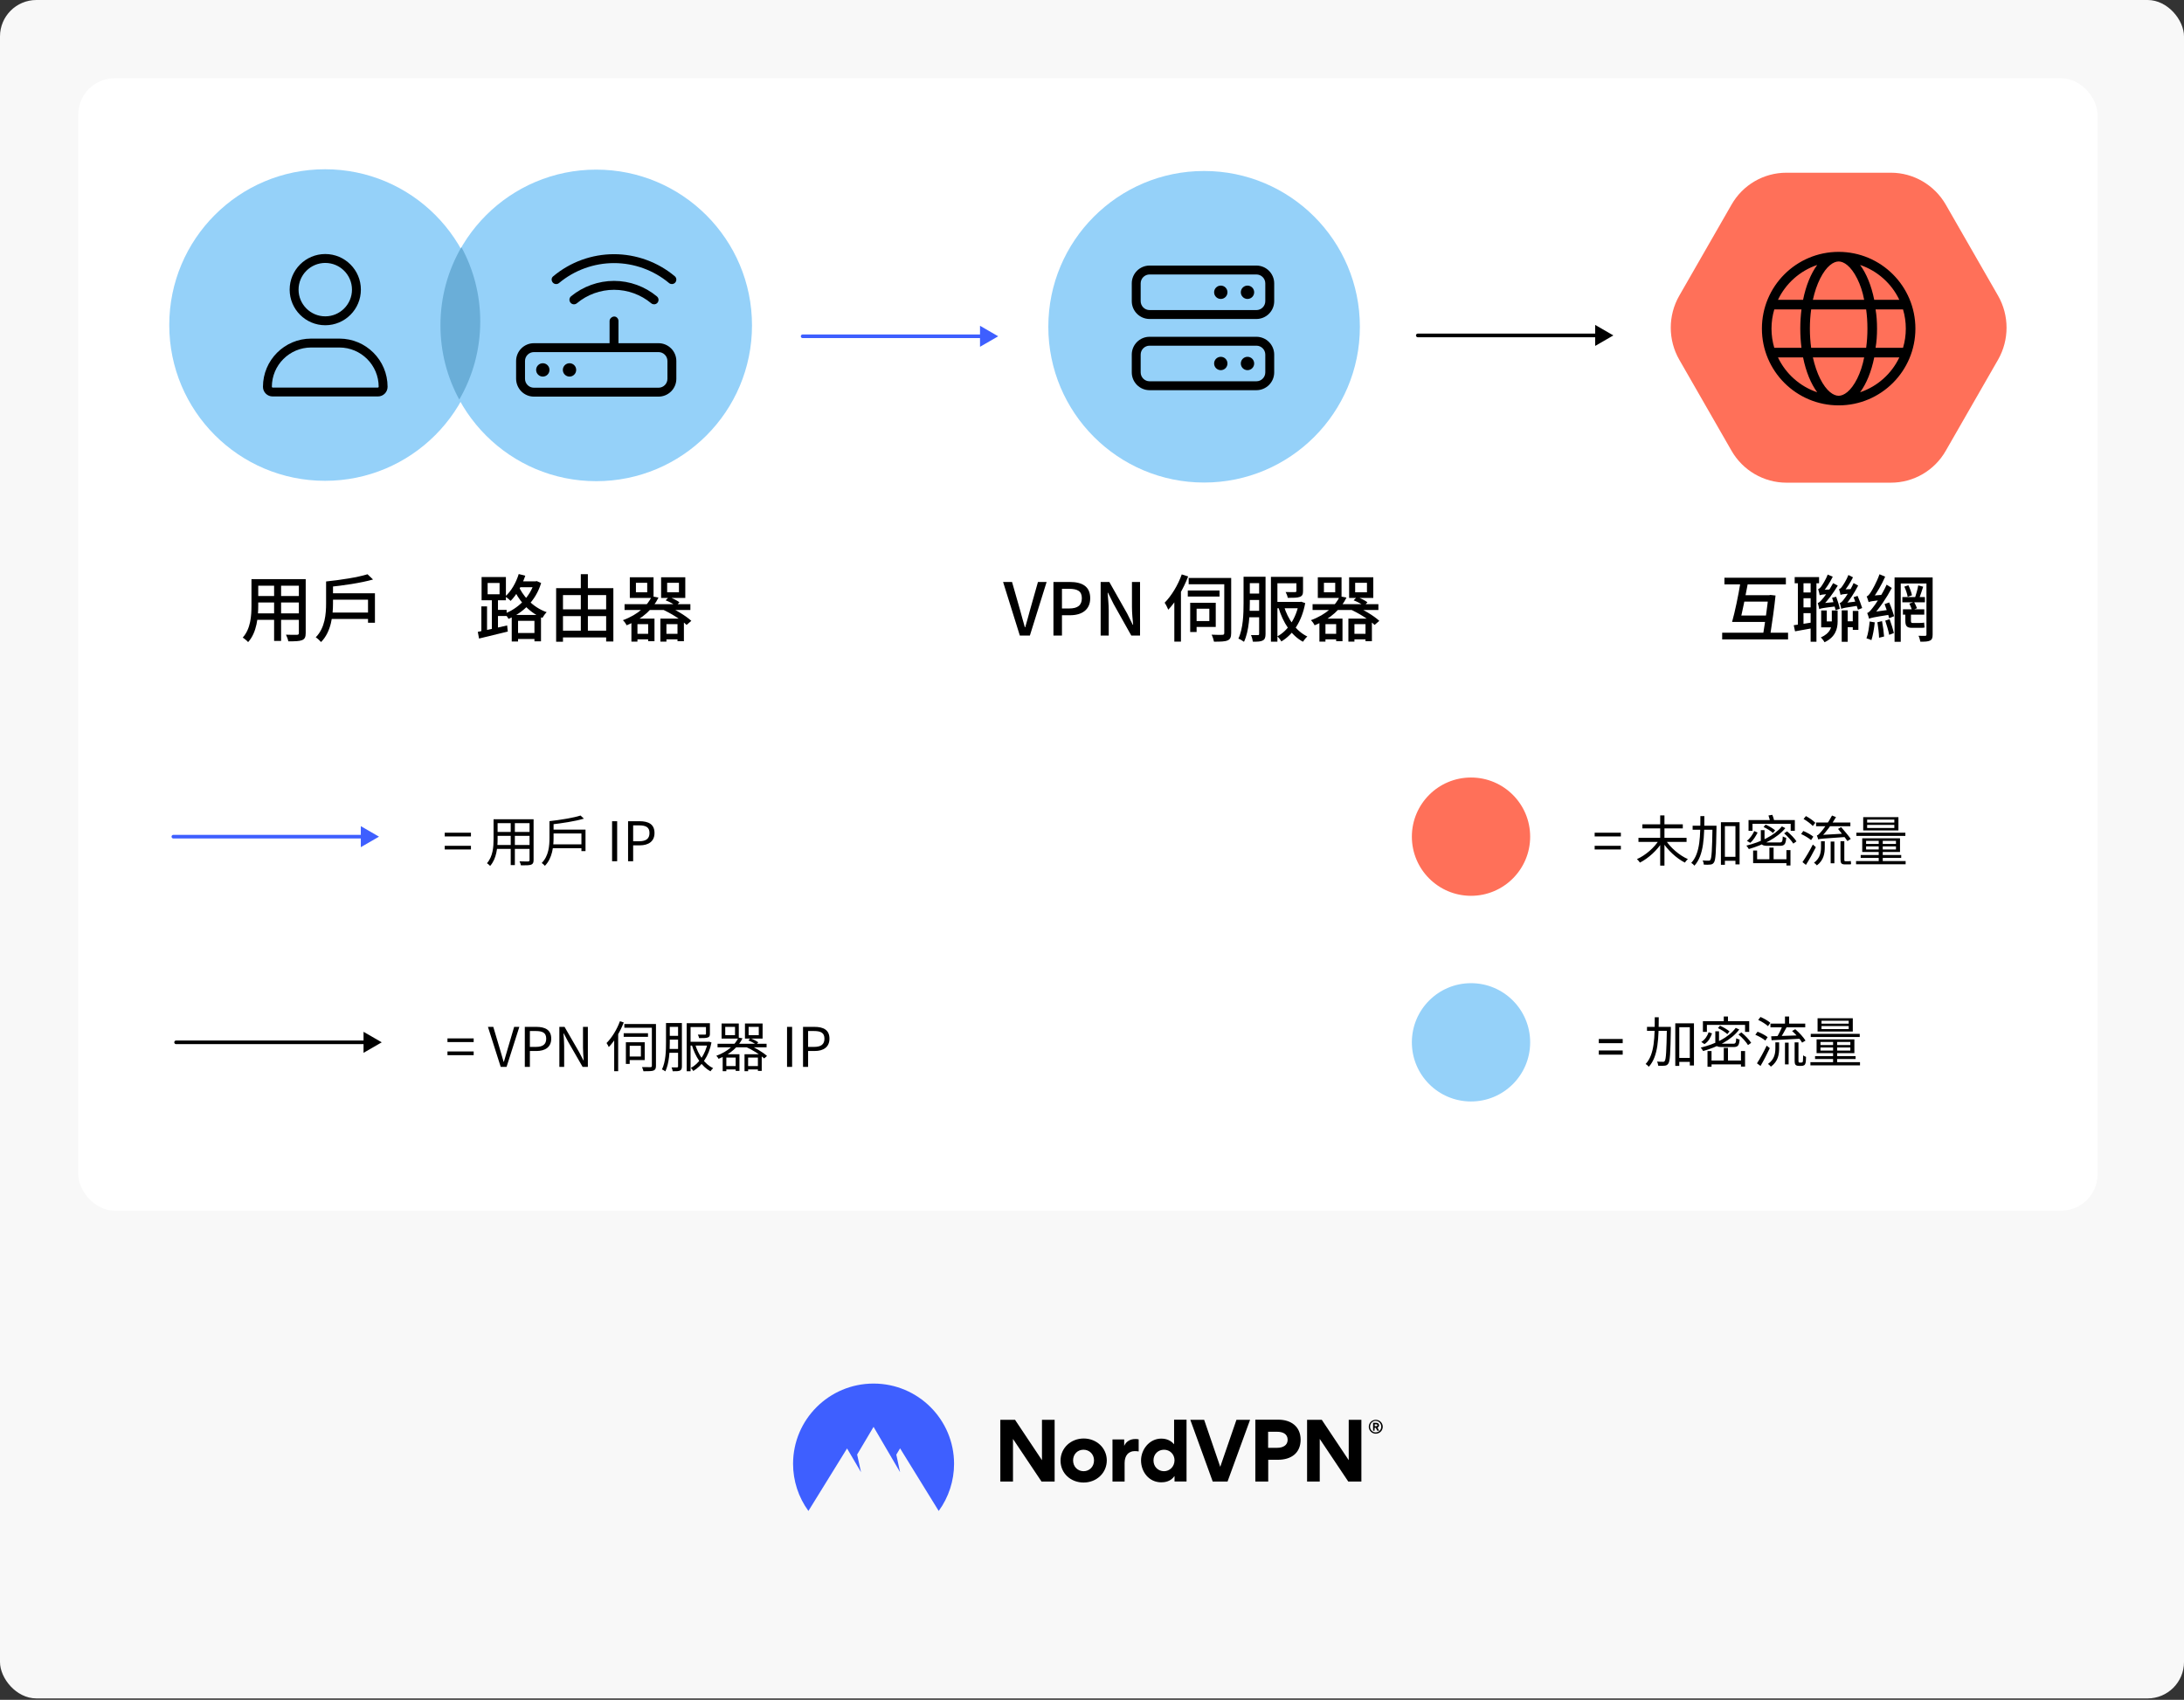 <svg fill="none" height="934" viewBox="0 0 1200 934" width="1200" xmlns="http://www.w3.org/2000/svg" xmlns:xlink="http://www.w3.org/1999/xlink"><rect x="0" y="0" width="1200" height="934" fill="#333333" stroke="none"/><clipPath id="clip0_549_166"><path d="M278.683 129.885H376.504V227.706H278.683Z"/></clipPath><rect fill="#f8f8f8" height="933.211" rx="20" width="1200"/><rect fill="#ffffff" height="622.211" rx="20" width="1109.5" x="43" y="43"/><circle cx="661.593" cy="179.544" fill="#95d1f9" r="85.593"/><path d="M690.328 145.918H631.636C626.233 145.918 621.854 150.297 621.854 155.7V165.483C621.854 170.886 626.233 175.265 631.636 175.265H690.328C695.731 175.265 700.11 170.886 700.11 165.483V155.7C700.11 150.297 695.724 145.918 690.328 145.918ZM695.219 165.483C695.219 168.179 693.024 170.374 690.328 170.374H631.636C628.939 170.374 626.745 168.173 626.745 165.483V155.7C626.745 153.004 628.939 150.809 631.636 150.809H690.328C693.024 150.809 695.219 153.004 695.219 155.7V165.483ZM685.437 156.923C683.412 156.923 681.769 158.565 681.769 160.591 681.769 162.617 683.412 164.26 685.437 164.26 687.464 164.26 689.105 162.617 689.105 160.591 689.105 158.559 687.47 156.923 685.437 156.923ZM670.764 156.923C668.739 156.923 667.096 158.565 667.096 160.591 667.096 162.617 668.739 164.26 670.764 164.26 672.791 164.26 674.432 162.617 674.432 160.591 674.432 158.559 672.797 156.923 670.764 156.923ZM690.328 185.047H631.636C626.233 185.047 621.854 189.426 621.854 194.829V204.611C621.854 210.014 626.233 214.393 631.636 214.393H690.328C695.731 214.393 700.11 210.014 700.11 204.611V194.829C700.11 189.433 695.724 185.047 690.328 185.047ZM695.219 204.611C695.219 207.307 693.024 209.502 690.328 209.502H631.636C628.939 209.502 626.745 207.307 626.745 204.611V194.829C626.745 192.133 628.939 189.938 631.636 189.938H690.328C693.024 189.938 695.219 192.133 695.219 194.829V204.611ZM685.437 196.052C683.412 196.052 681.769 197.693 681.769 199.72 681.769 201.745 683.412 203.388 685.437 203.388 687.464 203.388 689.105 201.745 689.105 199.72 689.105 197.687 687.47 196.052 685.437 196.052ZM670.764 196.052C668.739 196.052 667.096 197.693 667.096 199.72 667.096 201.745 668.739 203.388 670.764 203.388 672.791 203.388 674.432 201.745 674.432 199.72 674.432 197.687 672.797 196.052 670.764 196.052Z" fill="#000000"/><path d="M441 183.775C440.448 183.775 440 184.223 440 184.775 440 185.327 440.448 185.775 441 185.775V183.775ZM548.467 184.775 538.467 179.001V190.548L548.467 184.775ZM441 185.775H539.467V183.775H441V185.775Z" fill="#3e5fff"/><path d="M779 183.3C778.448 183.3 778 183.747 778 184.3 778 184.852 778.448 185.3 779 185.3V183.3ZM886.467 184.3 876.467 178.526V190.073L886.467 184.3ZM779 185.3H877.467V183.3H779V185.3Z" fill="#000000"/><path d="M1038.96 94.902H981.546C969.062 94.902 957.566 101.57 951.36 112.493L922.655 162.501C916.448 173.353 916.448 186.759 922.655 197.612L951.36 247.619C957.566 258.472 969.133 265.211 981.546 265.211H1038.96C1051.44 265.211 1062.93 258.543 1069.14 247.619L1097.85 197.612C1104.05 186.759 1104.05 173.353 1097.85 162.501L1069.14 112.493C1062.93 101.641 1051.37 94.902 1038.96 94.902Z" fill="#ff7059"/><path d="M1010.25 138.392C1033.54 138.392 1052.42 157.27 1052.42 180.563 1052.42 203.856 1033.54 222.735 1010.25 222.735 986.957 222.735 968.079 203.856 968.079 180.563 968.079 157.27 986.957 138.392 1010.25 138.392ZM1010.25 217.463C1013 217.463 1016.91 215.091 1020.45 208.024 1022.08 204.763 1023.45 200.677 1024.27 196.378H996.083C997.055 200.677 998.423 204.763 1000.05 208.024 1003.6 215.091 1007.5 217.463 1010.25 217.463ZM995.144 191.106H1025.36C1025.82 187.779 1026.06 184.237 1026.06 180.563 1026.06 176.89 1025.82 173.348 1025.36 170.02H995.144C994.683 173.348 994.436 176.89 994.436 180.563 994.436 184.237 994.683 187.779 995.144 191.106ZM1024.27 164.749C1023.45 160.301 1022.08 156.364 1020.45 153.101 1016.91 146.03 1013 143.663 1010.25 143.663 1007.5 143.663 1003.6 146.03 1000.05 153.101 998.423 156.364 997.055 160.301 996.083 164.749H1024.27ZM1030.53 170.02C1031.11 173.397 1031.34 176.923 1031.34 180.563 1031.34 184.204 1031.11 187.729 1030.53 191.106H1045.62C1046.62 187.762 1047.15 184.22 1047.15 180.563 1047.15 176.906 1046.62 173.364 1045.62 170.02H1030.53ZM1022.03 145.584C1025.49 150.251 1028.22 156.908 1029.8 164.749H1043.59C1039.34 155.771 1031.55 148.79 1022.03 145.584ZM998.472 145.584C988.95 148.79 981.165 155.771 976.902 164.749H990.697C992.278 156.908 995.013 150.251 998.472 145.584ZM973.35 180.563C973.35 184.22 973.884 187.762 974.879 191.106H989.824C989.395 187.729 989.165 184.204 989.165 180.563 989.165 176.923 989.395 173.397 989.824 170.02H974.879C973.884 173.364 973.35 176.906 973.35 180.563ZM1043.59 196.378H1029.8C1028.22 204.219 1025.49 210.874 1022.03 215.536 1031.55 212.34 1039.34 205.356 1043.59 196.378ZM990.697 196.378H976.902C981.165 205.356 988.95 212.34 998.472 215.536 995.013 210.874 992.278 204.219 990.697 196.378Z" fill="#000000"/><circle cx="178.593" cy="178.593" fill="#95d1f9" r="85.593"/><path d="M178.72 178.707C189.526 178.707 198.284 169.948 198.284 159.143 198.284 148.339 189.526 139.579 178.72 139.579 167.914 139.579 159.156 148.339 159.156 159.143 159.156 169.948 167.914 178.707 178.72 178.707ZM178.72 144.47C186.812 144.47 193.393 151.052 193.393 159.143 193.393 167.233 186.812 173.816 178.72 173.816 170.628 173.816 164.047 167.229 164.047 159.143 164.047 151.052 170.634 144.47 178.72 144.47ZM186.469 186.044H170.971C156.345 186.044 144.483 197.905 144.483 212.532 144.483 215.457 146.855 217.831 149.78 217.831H207.663C210.588 217.836 212.957 215.467 212.957 212.532 212.957 197.905 201.096 186.044 186.469 186.044ZM207.654 212.945H149.78C149.557 212.945 149.374 212.761 149.374 212.532 149.374 200.625 159.064 190.935 170.971 190.935H186.454C198.376 190.935 208.066 200.625 208.066 212.532 208.066 212.761 207.883 212.945 207.654 212.945Z" fill="#000000"/><circle cx="327.593" cy="178.795" fill="#95d1f9" r="85.593"/><path clip-rule="evenodd" d="M252.346 219.553C259.676 206.933 263.874 192.268 263.874 176.623 263.874 161.839 260.126 147.931 253.528 135.797 246.198 148.416 242 163.081 242 178.727 242 193.51 245.748 207.419 252.346 219.553Z" fill="#6aaed8" fill-rule="evenodd"/><g clip-path="url(#clip0_549_166)"><path d="M298.247 199.582C296.222 199.582 294.579 201.225 294.579 203.25 294.579 205.275 296.222 206.919 298.247 206.919 300.272 206.919 301.915 205.283 301.915 203.25 301.915 201.217 300.28 199.582 298.247 199.582ZM312.92 199.582C310.895 199.582 309.252 201.225 309.252 203.25 309.252 205.275 310.903 206.919 312.92 206.919 314.938 206.919 316.588 205.283 316.588 203.25 316.588 201.217 314.953 199.582 312.92 199.582ZM361.831 188.577H339.821V176.35C339.821 175.004 338.721 173.904 337.513 173.904 336.305 173.904 334.93 175.004 334.93 176.35V188.577H293.356C287.953 188.577 283.574 192.956 283.574 198.359V208.004C283.574 213.537 287.953 217.923 293.356 217.923H361.831C367.234 217.923 371.613 213.543 371.613 208.141V198.359C371.613 192.964 367.226 188.577 361.831 188.577ZM366.722 208.141C366.722 210.842 364.531 213.032 361.831 213.032H293.356C290.655 213.032 288.465 210.842 288.465 208.141V198.359C288.465 195.658 290.655 193.467 293.356 193.467H361.831C364.531 193.467 366.722 195.658 366.722 198.359V208.141ZM307.158 155.517C315.61 148.451 326.34 144.558 337.375 144.558 348.411 144.558 359.141 148.451 367.608 155.52 368.051 155.899 368.617 156.082 369.167 156.082 369.864 156.082 370.557 155.784 371.044 155.206 371.909 154.169 371.77 152.626 370.734 151.759 361.403 143.963 349.557 139.667 337.375 139.667 325.194 139.667 313.348 143.963 304.025 151.766 302.848 152.633 302.848 154.175 303.704 155.211 304.575 156.25 306.119 156.388 307.158 155.517ZM313.807 162.762C312.63 163.755 312.63 165.299 313.486 166.338 314.357 167.378 315.901 167.5 316.94 166.644 322.656 161.86 329.917 159.231 337.375 159.231 344.834 159.231 352.096 161.864 357.826 166.647 358.269 167.026 358.835 167.209 359.385 167.209 360.082 167.209 360.78 166.911 361.262 166.333 362.126 165.297 361.988 163.753 360.952 162.886 354.356 157.381 345.981 154.34 337.375 154.34 328.77 154.34 320.394 157.381 313.807 162.762Z" fill="#000000"/></g><path d="M140.33 318.211H165.61V321.811H140.33V318.211ZM140.33 327.491H165.61V331.051H140.33V327.491ZM140.17 337.011H165.73V340.571H140.17V337.011ZM138.17 318.211H141.89V332.691C141.89 338.891 141.17 347.491 136.33 352.811 135.73 352.091 134.21 350.811 133.37 350.331 137.77 345.411 138.17 338.291 138.17 332.651V318.211ZM164.21 318.211H167.97V347.811C167.97 350.051 167.45 351.131 165.97 351.731 164.49 352.331 162.13 352.411 158.41 352.371 158.25 351.371 157.65 349.731 157.13 348.731 159.73 348.851 162.41 348.811 163.17 348.811 163.93 348.771 164.21 348.531 164.21 347.811V318.211ZM150.61 319.611H154.45V352.171H150.61V319.611ZM181.21 336.571H203.77V340.091H181.21V336.571ZM181.53 325.971H206.01V342.171H202.21V329.491H181.53V325.971ZM201.93 315.531 204.97 318.411C198.21 320.331 188.53 321.731 180.17 322.571 180.05 321.691 179.57 320.251 179.17 319.491 187.29 318.651 196.57 317.211 201.93 315.531ZM179.17 319.491H182.97V331.451C182.97 337.891 182.09 347.051 176.41 352.771 175.81 352.051 174.29 350.651 173.49 350.171 178.65 344.931 179.17 337.251 179.17 331.451V319.491Z" fill="#000000"/><path d="M282.69 347.811H295.61V351.091H282.69V347.811ZM284.53 319.411H294.93V322.651H284.53V319.411ZM281.17 337.891H297.25V352.371H293.65V341.131H284.65V352.491H281.17V337.891ZM293.57 319.411H294.25L294.93 319.291 297.33 320.331C294.33 330.211 287.25 336.731 279.41 340.051 278.97 339.171 278.01 337.891 277.25 337.171 284.41 334.491 291.13 328.211 293.57 320.051V319.411ZM285.01 315.411 288.61 316.331C286.81 321.731 283.85 326.851 280.57 330.171 279.97 329.531 278.49 328.291 277.61 327.731 280.85 324.851 283.53 320.251 285.01 315.411ZM284.61 321.331C286.93 326.931 292.21 333.491 300.37 336.371 299.61 337.091 298.53 338.571 298.01 339.531 289.81 336.131 284.53 329.011 282.09 323.171L284.61 321.331ZM264.49 333.171H267.61V347.691H264.49V333.171ZM267.93 320.331V326.531H274.49V320.331H267.93ZM264.61 317.051H277.97V329.811H264.61V317.051ZM270.25 328.331H273.61V346.451H270.25V328.331ZM262.53 347.171C266.61 346.411 272.77 345.011 278.65 343.651L279.01 347.011C273.45 348.371 267.57 349.771 263.21 350.851L262.53 347.171ZM271.53 335.091H278.37V338.451H271.53V335.091ZM307.41 334.811H334.93V338.531H307.41V334.811ZM307.41 346.531H334.85V350.251H307.41V346.531ZM305.57 323.171H337.01V352.491H333.05V326.971H309.33V352.611H305.57V323.171ZM319.13 315.491H323.01V348.491H319.13V315.491ZM349.41 320.211V325.451H355.61V320.211H349.41ZM346.05 317.171H359.09V328.531H346.05V317.171ZM366.57 320.211V325.451H373.05V320.211H366.57ZM363.25 317.171H376.53V328.531H363.25V317.171ZM343.17 331.971H379.33V335.171H343.17V331.971ZM348.65 348.251H357.97V351.291H348.65V348.251ZM364.49 348.251H374.29V351.291H364.49V348.251ZM346.93 339.891H359.61V352.331H356.13V342.931H350.25V352.531H346.93V339.891ZM362.85 339.891H375.77V352.331H372.25V342.931H366.17V352.531H362.85V339.891ZM358.13 327.651 361.81 328.331C358.89 334.371 353.37 339.931 344.29 343.571 343.89 342.691 342.97 341.371 342.25 340.771 350.77 337.651 355.93 332.531 358.13 327.651ZM365.73 329.851 367.57 328.011C369.53 328.691 372.05 329.931 373.33 330.931L371.41 332.931C370.21 331.931 367.73 330.611 365.73 329.851ZM363.29 334.531 365.25 332.371C370.89 334.771 376.65 338.211 379.85 341.131L377.25 343.371C374.21 340.451 368.81 337.011 363.29 334.531Z" fill="#000000"/><path d="M560.347 349.211 551.147 319.771H556.067L560.427 335.011C561.387 338.411 562.107 341.251 563.107 344.651H563.307C564.347 341.251 565.027 338.411 565.987 335.011L570.307 319.771H575.067L565.867 349.211H560.347ZM578.817 349.211V319.771H587.777C594.337 319.771 599.017 322.011 599.017 328.691 599.017 335.131 594.337 338.051 587.937 338.051H583.497V349.211H578.817ZM583.497 334.331H587.497C592.177 334.331 594.417 332.531 594.417 328.691 594.417 324.771 592.017 323.531 587.297 323.531H583.497V334.331ZM604.755 349.211V319.771H609.515L619.315 337.091 622.395 343.291H622.595C622.315 340.291 621.955 336.691 621.955 333.531V319.771H626.395V349.211H621.595L611.875 331.891 608.795 325.691H608.595C608.795 328.771 609.195 332.131 609.195 335.371V349.211H604.755ZM653.114 317.571H674.434V321.011H653.114V317.571ZM672.674 317.571H676.474V347.851C676.474 350.091 675.954 351.291 674.474 351.891 673.034 352.531 670.674 352.571 667.034 352.571 666.834 351.531 666.274 349.771 665.714 348.731 668.274 348.851 670.874 348.851 671.674 348.811 672.394 348.771 672.674 348.531 672.674 347.811V317.571ZM652.634 324.451H670.074V327.771H652.634V324.451ZM653.954 331.211H657.474V347.251H653.954V331.211ZM655.994 331.211H667.994V344.491H655.994V341.251H664.474V334.451H655.994V331.211ZM649.314 315.611 652.834 316.731C650.234 323.531 646.194 330.491 641.914 335.011 641.554 334.091 640.554 332.051 639.914 331.171 643.634 327.411 647.234 321.531 649.314 315.611ZM645.234 326.251 648.874 322.531V322.571 352.531H645.234V326.251ZM684.794 316.891H693.954V320.411H684.794V316.891ZM684.794 326.131H694.074V329.651H684.794V326.131ZM700.394 330.731H714.714V334.211H700.394V330.731ZM684.714 335.611H693.954V339.171H684.714V335.611ZM683.274 316.891H686.714V331.371C686.714 337.691 686.314 346.731 683.514 352.651 682.834 352.091 681.314 351.211 680.434 350.891 683.074 345.331 683.274 337.251 683.274 331.371V316.891ZM691.834 316.891H695.354V348.291C695.354 350.171 694.994 351.291 693.874 351.891 692.714 352.531 691.074 352.611 688.394 352.571 688.274 351.651 687.834 349.931 687.354 348.971 689.034 349.011 690.634 349.011 691.114 348.971 691.634 348.971 691.834 348.811 691.834 348.251V316.891ZM712.314 316.971H715.954V324.731C715.954 326.491 715.594 327.451 714.154 327.971 712.754 328.491 710.594 328.491 707.554 328.491 707.394 327.451 706.874 326.171 706.394 325.291 708.634 325.371 710.874 325.371 711.514 325.331 712.154 325.291 712.314 325.171 712.314 324.691V316.971ZM713.674 330.731H714.314L714.914 330.611 717.154 331.371C715.234 341.691 710.394 348.651 704.034 352.451 703.594 351.611 702.594 350.291 701.834 349.651 707.514 346.651 712.114 339.851 713.674 331.411V330.731ZM705.434 332.971C707.634 340.331 712.154 346.771 718.314 349.731 717.514 350.411 716.474 351.731 715.914 352.611 709.434 349.131 704.954 342.131 702.434 333.771L705.434 332.971ZM698.314 316.971H713.274V320.491H701.874V352.571H698.314V316.971ZM727.434 320.211V325.451H733.634V320.211H727.434ZM724.074 317.171H737.114V328.531H724.074V317.171ZM744.594 320.211V325.451H751.074V320.211H744.594ZM741.274 317.171H754.554V328.531H741.274V317.171ZM721.194 331.971H757.354V335.171H721.194V331.971ZM726.674 348.251H735.994V351.291H726.674V348.251ZM742.514 348.251H752.314V351.291H742.514V348.251ZM724.954 339.891H737.634V352.331H734.154V342.931H728.274V352.531H724.954V339.891ZM740.874 339.891H753.794V352.331H750.274V342.931H744.194V352.531H740.874V339.891ZM736.154 327.651 739.834 328.331C736.914 334.371 731.394 339.931 722.314 343.571 721.914 342.691 720.994 341.371 720.274 340.771 728.794 337.651 733.954 332.531 736.154 327.651ZM743.754 329.851 745.594 328.011C747.554 328.691 750.074 329.931 751.354 330.931L749.434 332.931C748.234 331.931 745.754 330.611 743.754 329.851ZM741.314 334.531 743.274 332.371C748.914 334.771 754.674 338.211 757.874 341.131L755.274 343.371C752.234 340.451 746.834 337.011 741.314 334.531Z" fill="#000000"/><path d="M947.49 317.451H981.25V321.091H947.49V317.451ZM956.53 327.051H972.93V330.571H956.53V327.051ZM954.49 338.211H971.69V341.731H954.49V338.211ZM946.25 347.651H982.45V351.331H946.25V347.651ZM956.25 320.251H960.41C959.13 327.291 957.29 336.411 955.93 341.731H951.69C953.25 336.211 955.17 327.051 956.25 320.251ZM971.65 327.051H972.05L972.69 326.891 975.57 327.211C974.97 333.171 973.73 342.131 972.65 348.931L968.73 348.571C969.89 341.771 971.17 332.251 971.65 327.491V327.051ZM986.09 317.091H999.49V320.491H986.09V317.091ZM990.01 325.531H996.93V328.691H990.01V325.531ZM990.01 333.731H996.93V336.891H990.01V333.731ZM987.85 318.851H990.93V344.251H987.85V318.851ZM994.85 318.851H998.05V352.611H994.85V318.851ZM985.57 343.531C988.57 343.131 992.85 342.491 997.13 341.771L997.37 344.891C993.45 345.611 989.49 346.331 986.29 346.891L985.57 343.531ZM1006.65 328.451 1008.89 327.891C1009.69 329.971 1010.57 332.851 1010.89 334.491L1008.57 335.251C1008.17 333.531 1007.37 330.611 1006.65 328.451ZM999.85 327.091C999.73 326.331 999.29 324.611 998.97 323.691 999.53 323.531 1000.05 323.091 1000.65 322.291 1001.17 321.531 1003.17 318.651 1004.21 315.691L1007.01 316.891C1005.45 320.051 1003.41 323.251 1001.61 325.171V325.251C1001.61 325.251 999.85 326.331 999.85 327.091ZM999.85 327.091V324.971L1001.05 324.091 1006.57 323.851C1006.37 324.571 1006.09 325.651 1006.01 326.251 1001.37 326.611 1000.37 326.811 999.85 327.091ZM999.61 334.691C999.45 333.971 999.09 332.251 998.77 331.331 999.45 331.171 1000.21 330.451 1001.09 329.411 1002.05 328.411 1005.13 324.371 1007.21 320.411L1009.77 321.771C1007.21 326.011 1004.21 330.091 1001.37 332.811V332.931C1001.37 332.931 999.61 333.931 999.61 334.691ZM999.61 334.691 999.57 332.411 1000.81 331.491 1009.25 330.691C1009.25 331.451 1009.41 332.491 1009.49 333.091 1001.41 334.051 1000.25 334.291 999.61 334.691ZM1018.45 328.131 1020.65 327.411C1021.57 329.531 1022.69 332.411 1023.17 334.091L1020.85 335.011C1020.37 333.251 1019.33 330.331 1018.45 328.131ZM1011.29 326.891C1011.13 326.171 1010.77 324.531 1010.45 323.691 1010.97 323.571 1011.53 323.131 1012.05 322.371 1012.61 321.651 1014.53 318.771 1015.61 315.931L1018.13 317.211C1016.65 320.211 1014.73 323.171 1013.05 325.011V325.091C1013.05 325.091 1011.29 326.131 1011.29 326.891ZM1011.29 326.891V324.731L1012.49 323.891 1017.85 323.651C1017.61 324.371 1017.37 325.451 1017.29 326.051 1012.73 326.411 1011.77 326.611 1011.29 326.891ZM1011.69 334.571C1011.57 333.851 1011.21 332.211 1010.85 331.331 1011.53 331.211 1012.25 330.491 1013.05 329.411 1013.89 328.411 1016.73 324.371 1018.45 320.371L1020.97 321.731C1018.81 325.891 1016.17 330.011 1013.65 332.731V332.771C1013.65 332.771 1011.69 333.811 1011.69 334.571ZM1011.69 334.571 1011.65 332.291 1012.89 331.371 1021.33 330.331C1021.37 331.051 1021.45 332.131 1021.61 332.691 1013.53 333.891 1012.37 334.171 1011.69 334.571ZM1006.49 335.411H1009.69V341.491C1009.69 345.491 1008.45 350.091 1002.49 352.891 1002.13 352.131 1001.05 350.771 1000.45 350.251 1005.77 347.891 1006.49 344.571 1006.49 341.451V335.411ZM1001.49 341.451H1008.49V344.691H1001.49V341.451ZM1011.93 335.371H1015.21V352.651H1011.93V335.371ZM1000.65 335.411H1003.73V344.691H1000.65V335.411ZM1018.01 335.691H1021.09V346.091H1018.01V335.691ZM1013.77 341.371H1019.73V344.651H1013.77V341.371ZM1053.97 321.651 1056.69 322.371C1055.89 324.731 1055.09 327.411 1054.37 329.171L1052.17 328.491C1052.81 326.651 1053.65 323.651 1053.97 321.651ZM1046.33 322.331 1048.57 321.571C1049.45 323.291 1050.25 325.611 1050.53 327.091L1048.17 327.931C1047.93 326.411 1047.17 324.051 1046.33 322.331ZM1040.97 317.291H1059.57V320.611H1044.37V352.651H1040.97V317.291ZM1058.49 317.291H1061.89V348.651C1061.89 350.491 1061.57 351.411 1060.45 351.971 1059.33 352.531 1057.61 352.611 1055.13 352.571 1055.01 351.691 1054.57 350.211 1054.13 349.331 1055.69 349.411 1057.29 349.371 1057.81 349.371 1058.33 349.331 1058.49 349.171 1058.49 348.651V317.291ZM1045.25 328.051H1057.65V330.931H1045.25V328.051ZM1045.57 334.771H1057.29V337.731H1045.57V334.771ZM1049.09 331.651 1051.69 330.771C1052.29 331.851 1053.01 333.291 1053.29 334.211L1050.57 335.251C1050.29 334.291 1049.65 332.771 1049.09 331.651ZM1035.49 331.931 1038.01 331.011C1039.09 333.451 1040.21 336.691 1040.73 338.571L1037.97 339.691C1037.57 337.731 1036.45 334.411 1035.49 331.931ZM1031.53 341.891 1034.09 341.291C1034.61 343.971 1035.05 347.411 1035.21 349.731L1032.45 350.411C1032.41 348.091 1031.97 344.571 1031.53 341.891ZM1027.29 341.491 1030.09 341.971C1029.73 345.491 1029.05 349.251 1028.25 351.731 1027.61 351.371 1026.25 350.931 1025.53 350.731 1026.45 348.331 1026.97 344.731 1027.29 341.491ZM1026.73 330.851C1026.53 330.171 1026.05 328.571 1025.65 327.691 1026.33 327.531 1027.01 326.731 1027.81 325.531 1028.61 324.371 1031.21 319.811 1032.69 315.531L1035.81 316.851C1033.89 321.251 1031.25 325.851 1028.73 329.051V329.091C1028.73 329.091 1026.73 330.171 1026.73 330.851ZM1026.73 330.851 1026.65 328.331 1028.17 327.331 1034.97 326.771C1034.77 327.651 1034.65 328.891 1034.61 329.611 1028.49 330.251 1027.37 330.491 1026.73 330.851ZM1026.97 339.971C1026.85 339.291 1026.29 337.691 1025.93 336.811 1026.81 336.611 1027.65 335.611 1028.85 334.091 1030.13 332.611 1034.13 326.811 1036.61 321.251L1039.45 323.051C1036.57 328.531 1032.73 334.171 1029.01 338.211V338.291C1029.01 338.291 1026.97 339.291 1026.97 339.971ZM1026.97 339.971 1026.85 337.411 1028.37 336.371 1038.81 334.931C1038.69 335.771 1038.65 337.011 1038.69 337.691 1029.17 339.171 1027.77 339.531 1026.97 339.971ZM1035.85 341.011 1038.25 340.211C1039.17 342.651 1040.13 345.811 1040.57 347.851L1038.01 348.811C1037.65 346.691 1036.65 343.451 1035.85 341.011ZM1046.89 336.291H1049.97V341.011C1049.97 341.971 1050.09 342.291 1050.85 342.291 1051.45 342.291 1054.21 342.291 1054.85 342.291 1055.49 342.291 1056.61 342.251 1057.21 342.091 1057.29 342.891 1057.37 344.051 1057.45 344.771 1056.93 344.971 1055.85 344.971 1054.93 344.971 1054.17 344.971 1051.13 344.971 1050.53 344.971 1047.57 344.971 1046.89 343.851 1046.89 340.971V336.291Z" fill="#000000"/><path d="M95.251 458.711C94.698 458.711 94.251 459.158 94.251 459.711 94.251 460.263 94.698 460.711 95.251 460.711V458.711ZM208.25 459.711 198.25 453.937V465.484L208.25 459.711ZM95.251 460.711H199.25V458.711H95.251V460.711Z" fill="#3e5fff"/><path d="M244.36 459.591V457.551H258.76V459.591H244.36ZM244.36 466.761V464.721H258.76V466.761H244.36ZM272.45 450.141H291.86V452.301H272.45V450.141ZM272.45 457.131H291.83V459.261H272.45V457.131ZM272.3 464.301H291.89V466.431H272.3V464.301ZM271.19 450.141H273.41V461.031C273.41 465.591 272.87 471.801 269.3 475.791 268.94 475.341 268.04 474.591 267.56 474.291 270.86 470.571 271.19 465.231 271.19 461.001V450.141ZM290.96 450.141H293.18V472.551C293.18 474.021 292.82 474.711 291.83 475.101 290.81 475.461 289.07 475.491 286.22 475.461 286.13 474.861 285.77 473.871 285.44 473.271 287.57 473.361 289.61 473.331 290.18 473.331 290.75 473.301 290.96 473.121 290.96 472.551V450.141ZM280.61 450.951H282.89V475.341H280.61V450.951ZM303.08 463.941H320.39V466.041H303.08V463.941ZM303.29 455.841H321.71V467.661H319.46V457.941H303.29V455.841ZM318.98 448.101 320.81 449.811C316.01 451.251 308.75 452.361 302.51 453.051 302.42 452.511 302.15 451.671 301.91 451.191 307.97 450.501 315.05 449.361 318.98 448.101ZM301.91 451.191H304.16V460.341C304.16 465.021 303.53 471.531 299.39 475.731 299.03 475.281 298.16 474.471 297.65 474.171 301.52 470.271 301.91 464.661 301.91 460.341V451.191ZM336.309 473.211V451.221H339.099V473.211H336.309ZM345.098 473.211V451.221H351.368C356.288 451.221 359.618 452.871 359.618 457.701 359.618 462.321 356.318 464.481 351.488 464.481H347.888V473.211H345.098ZM347.888 462.231H351.158C354.998 462.231 356.858 460.821 356.858 457.701 356.858 454.491 354.908 453.501 351.008 453.501H347.888V462.231Z" fill="#000000"/><circle cx="808.25" cy="459.711" fill="#ff7059" r="32.5"/><path d="M876.186 459.591V457.551H890.586V459.591H876.186ZM876.186 466.761V464.721H890.586V466.761H876.186ZM900.255 460.341H926.685V462.591H900.255V460.341ZM902.415 452.931H924.615V455.181H902.415V452.931ZM912.195 448.041H914.535V475.611H912.195V448.041ZM911.595 461.481 913.545 462.321C910.695 467.091 905.715 471.591 901.065 473.961 900.675 473.391 899.955 472.521 899.415 472.041 904.035 470.031 909.015 465.741 911.595 461.481ZM915.135 461.481C917.745 465.711 922.785 470.031 927.405 472.041 926.865 472.491 926.145 473.361 925.755 473.961 921.135 471.621 916.155 467.031 913.275 462.291L915.135 461.481ZM946.575 470.781H954.735V472.971H946.575V470.781ZM930.015 453.711H941.535V455.901H930.015V453.711ZM945.555 451.761H955.815V474.951H953.535V453.921H947.745V475.161H945.555V451.761ZM940.935 453.711H943.125C943.125 453.711 943.125 454.551 943.125 454.851 942.885 468.201 942.675 472.581 941.715 473.901 941.175 474.681 940.635 474.951 939.735 475.041 938.895 475.161 937.515 475.161 936.165 475.071 936.135 474.411 935.895 473.421 935.505 472.791 936.915 472.911 938.205 472.911 938.775 472.911 939.225 472.941 939.495 472.851 939.765 472.461 940.455 471.531 940.725 467.091 940.935 454.251V453.711ZM934.275 448.431H936.465C936.435 459.501 936.285 469.911 931.005 475.641 930.615 475.131 929.835 474.441 929.265 474.111 934.275 468.831 934.245 458.931 934.275 448.431ZM963.885 456.651 965.715 457.461C964.755 459.351 963.405 461.631 961.665 463.101L959.835 461.991C961.575 460.671 963.045 458.451 963.885 456.651ZM967.485 456.141H969.525V461.901C969.525 462.741 969.855 462.891 971.625 462.891 972.435 462.891 976.635 462.891 977.715 462.891 979.185 462.891 979.425 462.501 979.545 459.591 980.025 459.921 980.865 460.221 981.435 460.341 981.165 463.881 980.505 464.751 977.865 464.751 977.175 464.751 972.165 464.751 971.505 464.751 968.295 464.751 967.485 464.181 967.485 461.931V456.141ZM968.985 454.401 970.125 453.081C971.955 453.891 974.205 455.211 975.345 456.231L974.145 457.701C973.065 456.651 970.815 455.241 968.985 454.401ZM980.295 457.881 981.915 456.801C983.835 458.391 986.085 460.701 987.075 462.291L985.335 463.521C984.375 461.961 982.215 459.561 980.295 457.881ZM979.065 454.071 980.955 455.031C976.365 460.611 968.595 464.271 960.885 466.521 960.615 466.011 959.955 465.081 959.535 464.631 967.335 462.711 974.895 459.171 979.065 454.071ZM972.195 465.741H974.505V473.271H972.195V465.741ZM981.555 467.091H983.775V475.551H981.555V467.091ZM960.735 450.591H986.175V456.471H983.895V452.631H962.925V456.471H960.735V450.591ZM971.685 448.071 973.815 447.711C974.295 448.851 974.745 450.351 974.895 451.281L972.645 451.731C972.495 450.771 972.105 449.241 971.685 448.071ZM963.255 467.331H965.445V472.131H982.815V474.261H963.255V467.331ZM997.845 451.941H1016.69V453.981H997.845V451.941ZM1005.86 462.411H1007.9V474.321H1005.86V462.411ZM1000.55 462.231H1002.62V465.381C1002.62 468.681 1002.17 472.581 998.295 475.491 997.965 475.041 997.215 474.351 996.705 474.021 1000.19 471.471 1000.55 468.081 1000.55 465.321V462.231ZM1009.91 455.451 1011.62 454.461C1013.39 456.501 1015.76 459.291 1016.9 460.941L1015.07 462.141C1013.96 460.461 1011.68 457.581 1009.91 455.451ZM999.015 461.211 998.985 459.531 1000.37 458.781 1013.99 458.001C1014.08 458.571 1014.29 459.381 1014.44 459.861 1001.36 460.761 999.945 460.851 999.015 461.211ZM990.975 449.991 992.265 448.401C994.095 449.391 996.345 450.921 997.425 452.091L996.045 453.861C995.025 452.691 992.805 451.041 990.975 449.991ZM989.625 458.271 990.825 456.591C992.745 457.371 995.145 458.691 996.345 459.711L995.085 461.601C993.915 460.551 991.575 459.141 989.625 458.271ZM990.375 473.691C991.965 471.411 994.335 467.451 996.075 464.031L997.725 465.501C996.135 468.681 994.035 472.431 992.265 475.221L990.375 473.691ZM1011.26 462.201H1013.36V472.101C1013.36 472.971 1013.45 473.211 1013.84 473.211 1014.17 473.211 1015.28 473.211 1015.61 473.211 1016 473.211 1016.57 473.181 1016.93 473.061 1016.96 473.601 1017.02 474.351 1017.08 474.831 1016.75 474.951 1016.18 474.951 1015.64 474.951 1015.25 474.951 1013.99 474.951 1013.66 474.951 1011.65 474.951 1011.26 474.171 1011.26 472.041V462.201ZM999.015 461.211C998.895 460.761 998.535 459.651 998.265 459.051 998.895 458.931 999.615 458.211 1000.49 457.161 1001.48 456.111 1004.57 452.031 1006.61 448.101L1008.8 448.971C1006.37 453.111 1003.37 457.161 1000.55 459.981V460.041C1000.55 460.041 999.015 460.761 999.015 461.211ZM1025.9 453.261V454.941H1040.84V453.261H1025.9ZM1025.9 450.351V451.971H1040.84V450.351H1025.9ZM1023.74 449.001H1043.09V456.291H1023.74V449.001ZM1025.33 465.051V466.761H1041.74V465.051H1025.33ZM1025.33 462.021V463.701H1041.74V462.021H1025.33ZM1023.2 460.611H1043.96V468.141H1023.2V460.611ZM1032.26 461.121H1034.48V474.051H1032.26V461.121ZM1019.99 457.551H1046.9V459.291H1019.99V457.551ZM1022.36 469.791H1044.62V471.381H1022.36V469.791ZM1019.81 473.121H1047.05V474.891H1019.81V473.121Z" fill="#000000"/><path d="M96.751 571.711C96.198 571.711 95.751 572.158 95.751 572.711 95.751 573.263 96.198 573.711 96.751 573.711V571.711ZM209.75 572.711 199.75 566.937V578.484L209.75 572.711ZM96.751 573.711H200.75V571.711H96.751V573.711Z" fill="#000000"/><path d="M245.86 572.591V570.551H260.26V572.591H245.86ZM245.86 579.761V577.721H260.26V579.761H245.86ZM275.12 586.211 268.1 564.221H271.04L274.58 576.131C275.36 578.741 275.9 580.811 276.71 583.421H276.86C277.67 580.811 278.21 578.741 278.99 576.131L282.5 564.221H285.35L278.33 586.211H275.12ZM288.356 586.211V564.221H294.626C299.546 564.221 302.876 565.871 302.876 570.701 302.876 575.321 299.576 577.481 294.746 577.481H291.146V586.211H288.356ZM291.146 575.231H294.416C298.256 575.231 300.116 573.821 300.116 570.701 300.116 567.491 298.166 566.501 294.266 566.501H291.146V575.231ZM307.34 586.211V564.221H310.19L318.2 578.081 320.57 582.641H320.72C320.54 580.421 320.33 577.931 320.33 575.651V564.221H323V586.211H320.12L312.14 572.351 309.77 567.821H309.62C309.77 570.041 309.98 572.351 309.98 574.691V586.211H307.34ZM343.049 562.661H359.249V564.701H343.049V562.661ZM358.169 562.661H360.419V585.611C360.419 587.081 360.059 587.831 359.069 588.221 358.049 588.581 356.309 588.611 353.549 588.611 353.429 588.011 353.069 586.961 352.739 586.331 354.839 586.391 356.819 586.391 357.389 586.361 357.959 586.331 358.169 586.151 358.169 585.611V562.661ZM342.689 567.701H356.039V569.711H342.689V567.701ZM343.889 572.681H345.989V584.561H343.889V572.681ZM345.089 572.681H354.239V582.461H345.089V580.511H352.139V574.631H345.089V572.681ZM340.619 561.131 342.719 561.791C340.769 566.891 337.709 571.961 334.499 575.321 334.289 574.811 333.659 573.611 333.269 573.101 336.179 570.191 338.969 565.691 340.619 561.131ZM337.469 568.871 339.629 566.681 339.659 566.711V588.581H337.469V568.871ZM366.869 562.121H373.829V564.221H366.869V562.121ZM366.869 569.141H373.889V571.241H366.869V569.141ZM378.569 572.411H389.459V574.511H378.569V572.411ZM366.809 576.341H373.829V578.471H366.809V576.341ZM365.939 562.121H368.009V572.921C368.009 577.601 367.709 584.231 365.579 588.671 365.159 588.311 364.259 587.801 363.719 587.591 365.789 583.361 365.939 577.331 365.939 572.921V562.121ZM372.569 562.121H374.669V585.941C374.669 587.141 374.399 587.831 373.649 588.221 372.869 588.581 371.669 588.641 369.629 588.611 369.539 588.071 369.269 587.051 368.969 586.481 370.379 586.511 371.639 586.511 371.999 586.481 372.419 586.451 372.569 586.331 372.569 585.911V562.121ZM387.899 562.211H390.059V568.031C390.059 569.141 389.819 569.741 388.859 570.071 387.929 570.401 386.429 570.401 384.149 570.401 384.029 569.771 383.699 569.021 383.429 568.481 385.229 568.511 386.819 568.511 387.299 568.481 387.779 568.481 387.899 568.361 387.899 568.001V562.211ZM388.859 572.411H389.249L389.609 572.351 390.929 572.801C389.429 580.481 385.589 585.671 380.909 588.461 380.639 587.951 380.039 587.171 379.589 586.781 383.849 584.531 387.569 579.401 388.859 572.831V572.411ZM381.929 573.701C383.639 579.521 387.119 584.651 391.829 586.931 391.319 587.351 390.689 588.131 390.359 588.641 385.499 586.001 382.019 580.571 380.129 574.181L381.929 573.701ZM377.309 562.211H388.499V564.311H379.439V588.611H377.309V562.211ZM398.489 564.221V568.781H403.859V564.221H398.489ZM396.479 562.361H405.929V570.641H396.479V562.361ZM411.329 564.221V568.781H416.909V564.221H411.329ZM409.319 562.361H419.009V570.641H409.319V562.361ZM394.259 573.491H421.199V575.441H394.259V573.491ZM398.099 585.761H405.389V587.621H398.099V585.761ZM410.039 585.761H417.599V587.621H410.039V585.761ZM397.079 579.251H406.289V588.431H404.219V581.081H399.089V588.581H397.079V579.251ZM409.079 579.251H418.529V588.431H416.429V581.081H411.059V588.581H409.079V579.251ZM405.749 570.101 407.969 570.521C405.839 574.871 401.639 579.101 394.829 581.771 394.589 581.261 394.019 580.481 393.569 580.121 400.079 577.751 404.099 573.761 405.749 570.101ZM411.179 571.661 412.289 570.521C413.789 571.031 415.679 571.961 416.639 572.711L415.469 573.971C414.539 573.221 412.679 572.231 411.179 571.661ZM409.469 575.051 410.669 573.731C414.809 575.561 419.039 578.051 421.439 580.211L419.879 581.561C417.569 579.431 413.579 576.911 409.469 575.051ZM432.438 586.211V564.221H435.228V586.211H432.438ZM441.227 586.211V564.221H447.497C452.417 564.221 455.747 565.871 455.747 570.701 455.747 575.321 452.447 577.481 447.617 577.481H444.017V586.211H441.227ZM444.017 575.231H447.287C451.127 575.231 452.987 573.821 452.987 570.701 452.987 567.491 451.037 566.501 447.137 566.501H444.017V575.231Z" fill="#000000"/><circle cx="808.25" cy="572.711" fill="#95d1f9" r="32.5"/><g fill="#000000"><path d="M878.468 573.185V570.884H891.593V573.185H878.468ZM878.468 579.492V577.191H891.593V579.492H878.468ZM921.507 581.281H929.667V583.471H921.507V581.281ZM904.947 564.211H916.467V566.401H904.947V564.211ZM920.487 562.261H930.747V585.451H928.467V564.421H922.677V585.661H920.487V562.261ZM915.867 564.211H918.057C918.057 564.211 918.057 565.051 918.057 565.351 917.817 578.701 917.607 583.081 916.647 584.401 916.107 585.181 915.567 585.451 914.667 585.541 913.827 585.661 912.447 585.661 911.097 585.571 911.067 584.911 910.827 583.921 910.437 583.291 911.847 583.411 913.137 583.411 913.707 583.411 914.157 583.441 914.427 583.351 914.697 582.961 915.387 582.031 915.657 577.591 915.867 564.751V564.211ZM909.207 558.931H911.397C911.367 570.001 911.217 580.411 905.937 586.141 905.547 585.631 904.767 584.941 904.197 584.611 909.207 579.331 909.177 569.431 909.207 558.931ZM938.817 567.151 940.677 567.811C939.897 570.061 938.697 572.371 936.507 573.691L934.767 572.491C936.807 571.291 938.127 569.191 938.817 567.151ZM942.477 566.641H944.517V572.521C944.517 573.331 944.817 573.481 946.497 573.481 947.277 573.481 951.207 573.481 952.257 573.481 953.607 573.481 953.847 573.091 953.967 570.481 954.447 570.781 955.257 571.081 955.827 571.201 955.557 574.501 954.927 575.311 952.437 575.311 951.747 575.311 947.037 575.311 946.377 575.311 943.257 575.311 942.477 574.741 942.477 572.521V566.641ZM943.917 564.901 945.057 563.581C946.887 564.391 949.137 565.711 950.277 566.731L949.077 568.201C947.997 567.151 945.747 565.741 943.917 564.901ZM955.197 568.381 956.817 567.271C958.857 568.921 961.167 571.321 962.187 573.001L960.447 574.231C959.487 572.581 957.237 570.091 955.197 568.381ZM953.697 564.781 955.647 565.651C951.237 571.531 943.617 575.281 935.787 577.501 935.547 577.021 934.887 576.091 934.467 575.611 942.357 573.691 949.737 570.151 953.697 564.781ZM947.127 575.791H949.437V583.861H947.127V575.791ZM938.187 577.501H940.407V586.141H938.187V577.501ZM956.577 577.501H958.827V586.051H956.577V577.501ZM939.297 582.721H957.777V584.821H939.297V582.721ZM947.127 558.541H949.437V562.441H947.127V558.541ZM935.667 561.091H961.107V566.971H958.827V563.131H937.857V566.971H935.667V561.091ZM972.777 562.441H991.887V564.481H972.777V562.441ZM980.757 558.541H983.037V563.431H980.757V558.541ZM980.757 572.911H982.767V584.821H980.757V572.911ZM975.477 572.731H977.547V575.881C977.547 579.241 977.067 583.141 973.017 586.081 972.687 585.631 971.937 584.941 971.427 584.581 975.087 582.031 975.477 578.641 975.477 575.821V572.731ZM979.407 563.551 981.747 564.271C980.607 566.431 979.197 568.981 978.057 570.601L976.257 569.941C977.367 568.231 978.687 565.471 979.407 563.551ZM984.657 566.491 986.397 565.501C988.557 567.331 990.957 569.941 992.037 571.771L990.177 572.881C989.157 571.081 986.787 568.351 984.657 566.491ZM973.167 569.401C977.067 569.311 983.247 569.071 989.127 568.861L989.067 570.751C983.427 571.081 977.517 571.381 973.407 571.561L973.167 569.401ZM966.057 560.401 967.317 558.781C969.207 559.591 971.577 560.941 972.717 561.991L971.427 563.821C970.287 562.741 967.977 561.301 966.057 560.401ZM964.467 568.561 965.697 566.881C967.617 567.601 970.047 568.891 971.247 569.881L969.957 571.741C968.787 570.721 966.417 569.371 964.467 568.561ZM965.367 584.251C966.897 581.941 969.087 577.951 970.707 574.531L972.417 575.911C970.947 579.091 968.967 582.901 967.317 585.691L965.367 584.251ZM986.067 572.731H988.167V582.661C988.167 583.261 988.197 583.561 988.347 583.711 988.437 583.801 988.647 583.831 988.827 583.831 989.037 583.831 989.427 583.831 989.697 583.831 989.937 583.831 990.207 583.801 990.327 583.681 990.477 583.591 990.567 583.381 990.627 582.901 990.687 582.391 990.717 581.311 990.747 579.871 991.137 580.201 991.797 580.531 992.337 580.711 992.307 582.031 992.217 583.621 992.037 584.161 991.887 584.731 991.647 585.091 991.227 585.331 990.897 585.541 990.297 585.661 989.817 585.661 989.427 585.661 988.647 585.661 988.317 585.661 987.747 585.661 987.087 585.511 986.667 585.151 986.217 584.731 986.067 584.251 986.067 582.421V572.731ZM1000.83 563.761V565.441H1015.77V563.761H1000.83ZM1000.83 560.851V562.471H1015.77V560.851H1000.83ZM998.667 559.501H1018.02V566.791H998.667V559.501ZM1000.26 575.551V577.261H1016.67V575.551H1000.26ZM1000.26 572.521V574.201H1016.67V572.521H1000.26ZM998.127 571.111H1018.89V578.641H998.127V571.111ZM1007.19 571.621H1009.41V584.551H1007.19V571.621ZM994.917 568.051H1021.83V569.791H994.917V568.051ZM997.287 580.291H1019.55V581.881H997.287V580.291ZM994.737 583.621H1021.98V585.391H994.737V583.621Z"/><path d="M752.084 783.935C752.084 782.937 752.497 781.939 753.205 781.234 753.912 780.529 754.915 780.118 755.917 780.118 756.92 780.118 757.923 780.529 758.63 781.234 759.338 781.939 759.751 782.937 759.751 783.935 759.751 784.464 759.633 784.934 759.456 785.403 759.279 785.873 758.984 786.284 758.63 786.637 758.276 786.989 757.864 787.283 757.392 787.459 756.92 787.635 756.448 787.752 755.917 787.752 755.387 787.752 754.915 787.635 754.443 787.459 753.971 787.283 753.559 786.989 753.205 786.637 752.851 786.284 752.556 785.873 752.379 785.403 752.143 784.934 752.084 784.405 752.084 783.935ZM752.792 783.935C752.792 784.346 752.851 784.757 753.028 785.11 753.205 785.462 753.382 785.814 753.677 786.108 753.971 786.402 754.325 786.637 754.679 786.813 755.033 786.989 755.446 787.048 755.859 787.048 756.684 787.048 757.51 786.695 758.041 786.108 758.63 785.521 758.925 784.757 758.925 783.877 758.925 783.054 758.571 782.232 758.041 781.645 757.451 781.058 756.684 780.705 755.859 780.705 755.446 780.705 755.033 780.764 754.679 780.94 754.325 781.116 753.971 781.351 753.677 781.645 753.382 781.939 753.146 782.291 753.028 782.643 752.851 783.113 752.792 783.524 752.792 783.935ZM755.328 786.108H754.443V781.762H756.153C757.038 781.762 757.746 782.232 757.746 783.113 757.746 783.407 757.687 783.642 757.51 783.877 757.333 784.111 757.156 784.288 756.861 784.346L757.746 786.108H756.743L755.917 784.522H755.269V786.108H755.328ZM756.094 782.585H755.328V783.642H756.094C756.448 783.642 756.802 783.524 756.802 783.113 756.802 782.702 756.448 782.585 756.094 782.585Z"/><path clip-rule="evenodd" d="M572.274 814.061 556.587 790.63V814.061H549.628V780.118H557.708L572.51 802.316V780.118H579.469V814.061H572.274Z" fill-rule="evenodd"/><path clip-rule="evenodd" d="M595.451 790.395C588.374 790.395 582.712 795.621 582.712 802.551 582.712 809.539 588.315 814.59 595.392 814.59 602.468 814.59 608.13 809.363 608.13 802.375 608.071 795.504 602.409 790.395 595.451 790.395ZM595.392 808.365C592.207 808.365 589.612 805.957 589.612 802.434 589.612 798.91 592.148 796.561 595.333 796.561 598.517 796.561 601.112 798.969 601.112 802.434 601.112 805.898 598.576 808.365 595.392 808.365Z" fill-rule="evenodd"/><path clip-rule="evenodd" d="M625.644 790.865V797.501C624.936 797.383 624.169 797.325 623.462 797.325 620.218 797.325 617.918 799.556 617.918 803.902V814.061H611.254V790.924H617.682V794.33H617.741C618.98 791.687 621.339 790.689 623.757 790.689 624.464 790.63 625.054 790.747 625.644 790.865Z" fill-rule="evenodd"/><path clip-rule="evenodd" d="M645.106 780.06V793.508H645.047C642.629 790.689 639.445 790.454 638.088 790.454 631.424 790.454 626.942 796.561 626.942 802.434 626.942 808.659 631.247 814.473 638.029 814.473 639.622 814.473 643.101 814.238 645.283 811.066H645.342V814.003H651.947V780.06H645.106ZM639.563 808.365C636.378 808.365 633.783 805.957 633.783 802.434 633.783 798.91 636.378 796.561 639.563 796.561 642.747 796.561 645.342 798.969 645.342 802.434 645.283 805.899 642.688 808.365 639.563 808.365Z" fill-rule="evenodd"/><path clip-rule="evenodd" d="M666.335 814.061 654.01 780.118H661.618L670.464 805.957 679.369 780.118H686.858L674.474 814.061H666.335Z" fill-rule="evenodd"/><path clip-rule="evenodd" d="M702.429 780.06H689.749V814.061H696.826V802.082H702.193C709.328 802.082 714.636 798.499 714.636 790.983 714.577 783.759 709.269 780.06 702.429 780.06ZM701.839 795.504H696.767V786.696H701.78C704.728 786.696 707.5 787.811 707.5 791.1 707.5 794.33 704.611 795.504 701.839 795.504Z" fill-rule="evenodd"/><path clip-rule="evenodd" d="M740.82 814.061 725.133 790.63V814.061H718.174V780.118H726.253L741.056 802.316V780.118H748.015V814.061H740.82Z" fill-rule="evenodd"/></g><path clip-rule="evenodd" d="M444.183 830.211C438.699 822.694 435.75 813.592 435.75 804.313 435.75 779.942 455.565 760.211 479.98 760.211 504.395 760.211 524.21 779.942 524.21 804.313 524.21 813.592 521.262 822.694 515.777 830.211L494.547 795.798 492.483 799.263 494.547 808.894 479.98 783.994 470.957 799.204 473.08 808.894 465.414 795.857 444.183 830.211Z" fill="#3e5fff" fill-rule="evenodd"/></svg>